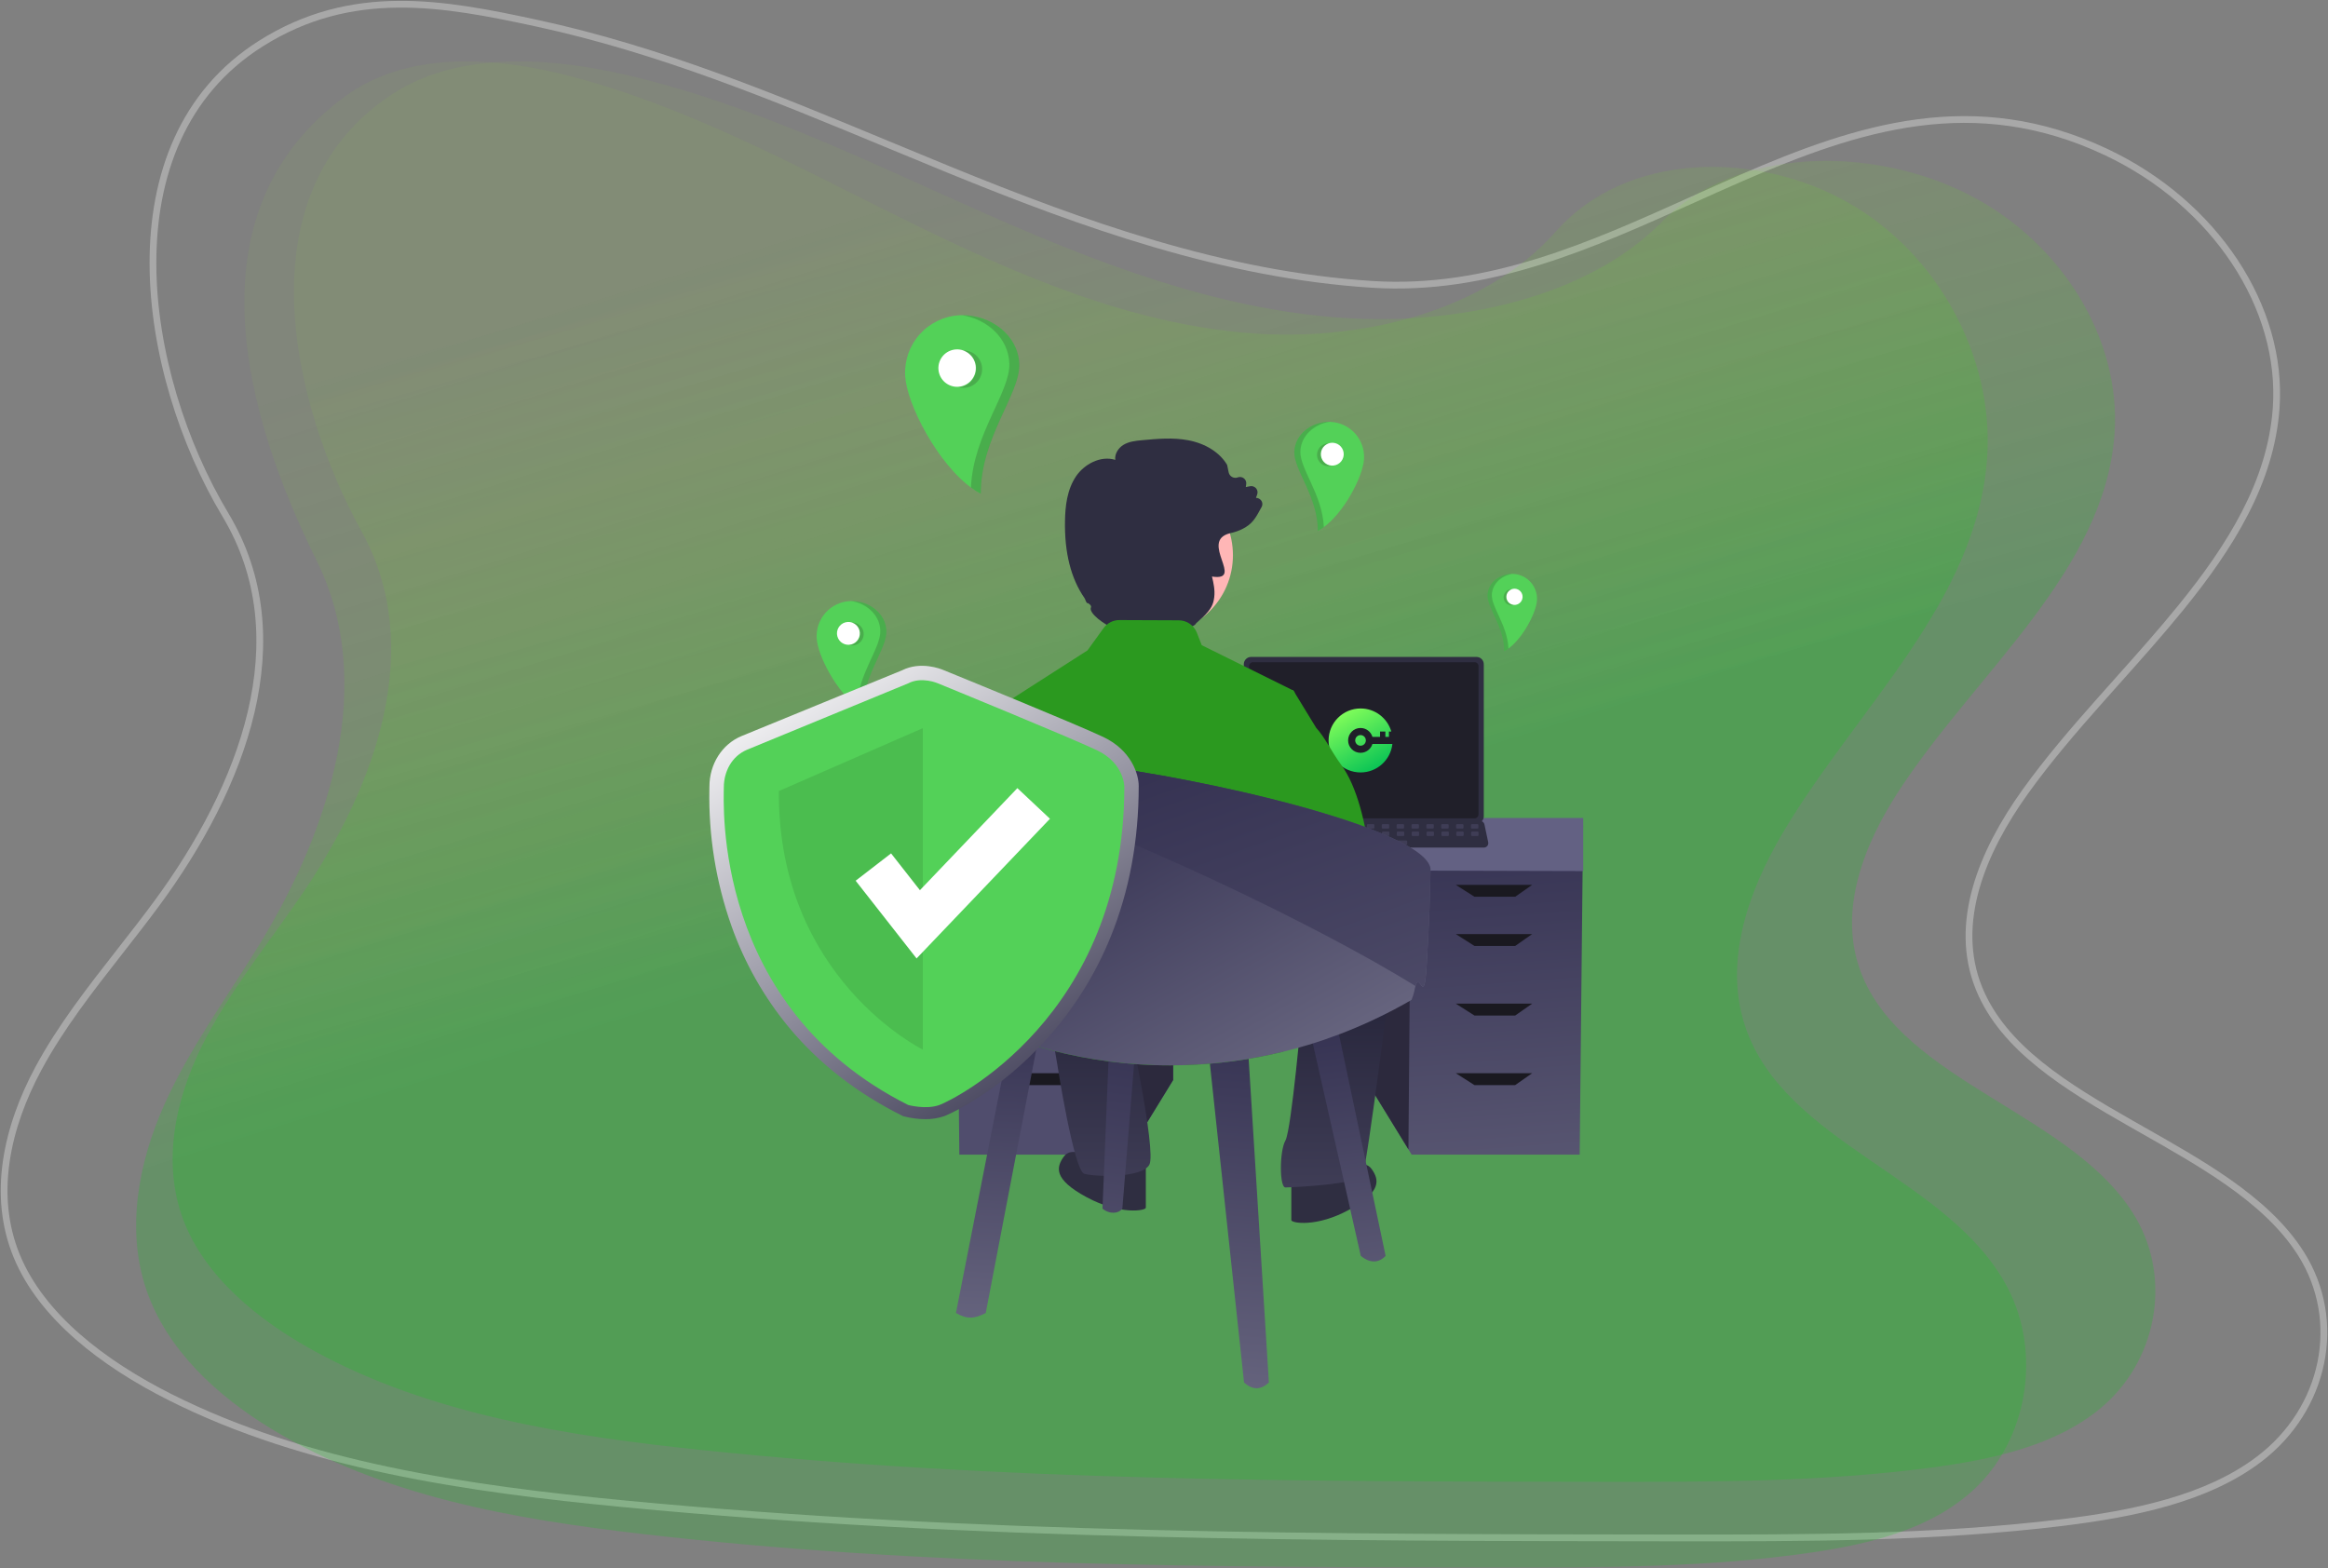 <?xml version="1.0" encoding="UTF-8"?> <svg xmlns="http://www.w3.org/2000/svg" width="1128" height="760" viewBox="0 0 1128 760" fill="none"><rect x="0" y="0" width="1128" height="760" fill="#808080" stroke="none"/> <path opacity="0.32" fill-rule="evenodd" clip-rule="evenodd" d="M125.413 19.804C170.319 -8.606 215.378 -0.093 260.435 9.635C320.172 22.526 375.782 45.614 431.022 68.548C440.778 72.599 450.523 76.645 460.277 80.629C525.32 107.196 593.32 131.651 665.095 136.174C720.863 139.697 770.419 117.369 819.312 95.339C827.283 91.748 835.236 88.164 843.196 84.702C899.829 60.068 956.647 41.702 1021.28 72.237C1074.35 97.312 1108.16 148.196 1104.5 198.11C1101.82 234.393 1082.1 265.826 1057.77 295.728C1048.12 307.594 1037.7 319.266 1027.3 330.918C1024.59 333.952 1021.88 336.985 1019.19 340.019C1006.14 354.727 993.425 369.495 982.505 384.775C962.094 413.327 947.799 447.35 960.463 478.425C966.233 492.569 976.563 504.238 989.483 514.654C1002.41 525.077 1017.84 534.172 1033.71 543.215C1035.65 544.322 1037.6 545.428 1039.56 546.536C1053.52 554.455 1067.61 562.452 1080.31 571.332C1094.78 581.46 1107.55 592.812 1116.32 606.664C1137.32 639.865 1128.36 683.559 1095.59 708.402C1069.89 727.942 1033.92 735.176 999.508 739.409L999.507 739.409C937.474 746.988 874.31 746.935 811.54 746.883L811.08 746.882C641.481 746.712 471.423 746.542 302.583 730.368C226.262 723.054 147.808 711.794 81.658 678.485C49.08 662.095 18.875 639.087 6.58 609.24L6.58 609.239C-5.877 578.907 1.791 545.623 17.135 517.063C27.993 496.853 42.58 478.211 57.066 459.7C62.992 452.127 68.901 444.575 74.531 436.947C116.066 380.66 143.354 309.514 107.846 250.372L107.845 250.371C87.287 216.069 72.552 170.649 72.472 127.725C72.393 84.776 87.006 44.103 125.413 19.804ZM259.744 12.836C214.606 3.09 170.817 -5.047 127.164 22.571C90.004 46.081 75.668 85.492 75.747 127.719C75.825 169.97 90.354 214.817 110.653 248.687C147.266 309.671 118.838 382.418 77.165 438.892C71.412 446.688 65.427 454.334 59.461 461.959C45.048 480.376 30.737 498.663 20.019 518.613C4.908 546.741 -2.323 578.94 9.608 607.993C21.444 636.729 50.765 659.278 83.13 675.56C148.684 708.569 226.592 719.797 302.895 727.109C471.581 743.268 641.509 743.438 811.16 743.608L811.484 743.608C874.308 743.661 937.29 743.712 999.11 736.159L999.308 737.784L999.108 736.159C999.109 736.159 999.109 736.159 999.11 736.159C1033.5 731.928 1068.67 724.754 1093.61 705.795L1093.61 705.793C1125.13 681.897 1133.57 640.068 1113.55 608.415C1105.11 595.08 1092.73 584.022 1078.43 574.015C1065.87 565.231 1051.92 557.317 1037.95 549.389C1036 548.28 1034.04 547.172 1032.09 546.06C1016.23 537.022 1000.59 527.811 987.428 517.203C974.261 506.588 963.484 494.5 957.432 479.662C944.086 446.915 959.307 411.595 979.841 382.871C990.869 367.441 1003.68 352.564 1016.74 337.846C1019.45 334.794 1022.16 331.75 1024.88 328.71C1035.28 317.064 1045.63 305.464 1055.23 293.661C1079.46 263.882 1098.64 233.109 1101.24 197.87C1104.77 149.593 1072.01 99.828 1019.88 75.197C956.631 45.316 901.013 63.124 844.502 87.704C836.618 91.134 828.713 94.698 820.767 98.28C771.918 120.304 721.535 143.02 664.889 139.442C592.543 134.883 524.121 110.243 459.038 83.66C449.25 79.662 439.483 75.607 429.714 71.552C374.465 48.616 319.166 25.659 259.744 12.836Z" fill="white"></path> <path opacity="0.2" d="M606.142 161.499C547.43 157.029 491.853 132.86 438.842 106.695C385.831 80.531 333.362 51.777 276.24 36.882C239.496 27.295 197.336 24.614 167.223 46.68C90.248 103.028 119.085 202.43 153.34 271.495C182.721 330.631 160.024 401.466 126.125 456.976C110.22 483.018 91.87 507.754 79.463 535.66C67.056 563.566 60.986 595.803 70.922 625.037C80.752 653.876 105.002 676.303 131.459 692.386C185.114 725.033 248.813 736.103 310.989 743.304C448.59 759.231 587.195 759.388 725.498 759.556C776.671 759.607 828.07 759.66 878.533 752.21C906.563 748.042 935.547 740.95 956.171 721.997C982.364 698.004 989.454 655.903 972.744 623.976C944.701 570.441 864.912 554.534 845.648 497.465C835.052 466.047 847.077 431.911 863.757 403.715C899.523 343.243 958.608 291.17 962.913 220.751C965.843 172.414 938.721 122.868 895.868 98.398C850.949 72.756 788.035 73.539 753.907 112.11C718.804 151.869 657.984 165.457 606.142 161.499Z" fill="url(#paint0_linear_8_596)"></path> <path opacity="0.2" d="M650.32 154.008C588.729 149.792 530.427 126.997 474.817 102.321C419.206 77.644 364.165 50.525 304.242 36.477C265.696 27.435 221.469 24.907 189.879 45.718C117.315 93.476 140.895 195.357 175.315 257.749C206.137 313.522 182.327 380.33 146.766 432.683C130.081 457.245 110.831 480.574 97.816 506.893C84.8 533.212 78.433 563.616 88.856 591.188C99.168 618.387 124.607 639.538 152.361 654.707C208.647 685.498 275.47 695.939 340.695 702.73C485.043 717.751 630.444 717.899 775.529 718.057C829.211 718.106 883.13 718.155 936.068 711.129C965.473 707.199 995.877 700.509 1017.51 682.635C1044.99 660.005 1052.43 620.299 1034.9 590.187C1005.48 539.697 921.779 524.694 901.571 470.87C890.455 441.238 903.069 409.043 920.567 382.45C958.087 325.417 1020.07 276.305 1024.59 209.891C1027.66 164.302 999.207 117.573 954.253 94.495C907.131 70.311 841.132 71.05 805.331 107.427C768.507 144.925 704.704 157.741 650.32 154.008Z" fill="url(#paint1_linear_8_596)"></path> <path d="M661.806 400.01V523.347L682.437 556.969L684.007 559.526H765.409L767.054 400.01H661.806Z" fill="url(#paint2_linear_8_596)"></path> <path d="M661.806 400.01V523.347L682.437 556.969L683.703 400.01H661.806Z" fill="#2C293D"></path> <path d="M714.43 434.544H734.164L742.386 428.788H705.385L714.43 434.544Z" fill="#1A1920"></path> <path d="M714.43 458.389H734.164L742.386 452.634H705.385L714.43 458.389Z" fill="#1A1920"></path> <path d="M714.43 492.101H734.164L742.386 486.346H705.385L714.43 492.101Z" fill="#1A1920"></path> <path d="M714.43 525.814H734.164L742.386 520.058H705.385L714.43 525.814Z" fill="#1A1920"></path> <path d="M653.807 566.495C653.807 566.495 661.015 561.399 664.619 566.495C668.223 571.591 669.665 577.415 653.807 586.151C637.949 594.887 625.695 592.703 625.695 591.247V570.135L653.807 566.495Z" fill="#2F2E41"></path> <path d="M425.792 396.358C433.261 405.208 441.34 413.525 449.97 421.249L767.131 422.108V396.358H425.792Z" fill="#636183"></path> <path d="M568.441 400.01V523.347L547.811 556.969L546.24 559.526H464.838L463.194 400.01H568.441Z" fill="#504D6D"></path> <path d="M568.441 400.01V523.347L547.811 556.969L546.545 400.01H568.441Z" fill="#2C293D"></path> <path opacity="0.1" d="M515.817 434.544H496.083L487.861 428.788H524.862L515.817 434.544Z" fill="black"></path> <path opacity="0.1" d="M515.817 458.389H496.083L487.861 452.634H524.862L515.817 458.389Z" fill="black"></path> <path opacity="0.1" d="M515.817 492.101H496.083L487.861 486.346H524.862L515.817 492.101Z" fill="black"></path> <path d="M515.817 525.814H496.083L487.861 520.058H524.862L515.817 525.814Z" fill="#1A1920"></path> <path d="M526.495 560.476C526.495 560.476 519.136 555.38 515.457 560.476C511.778 565.572 510.306 571.396 526.495 580.132C542.683 588.868 555.192 586.684 555.192 585.228V564.116L526.495 560.476Z" fill="#2F2E41"></path> <path d="M528.327 423.616C528.327 423.616 507.081 415.55 503.418 430.949C499.755 446.348 512.21 515.278 512.21 515.278C512.21 515.278 520.268 567.342 525.397 568.808C530.525 570.275 553.236 571.008 556.899 564.408C560.562 557.809 545.91 490.346 545.91 490.346L630.892 488.879C630.892 488.879 625.764 547.543 622.834 552.676C619.903 557.809 619.903 575.408 622.834 575.408C625.764 575.408 657.999 573.941 660.196 569.542C662.394 565.142 674.849 466.147 674.849 466.147C674.849 466.147 685.105 431.682 673.383 433.882C661.662 436.082 528.327 423.616 528.327 423.616Z" fill="url(#paint3_linear_8_596)"></path> <path d="M492.075 489.429L463.193 636.243C468.782 639.463 472.221 639.033 477.634 636.243L505.312 491.836L492.075 489.429Z" fill="url(#paint4_linear_8_596)"></path> <path d="M584.736 501.464L602.787 669.939C607.209 673.854 611.078 673.424 614.821 669.939L603.99 496.65L584.736 501.464Z" fill="url(#paint5_linear_8_596)"></path> <path d="M634.075 496.649L659.346 608.565C663.956 612.379 668.254 611.949 671.379 608.565L647.312 494.242L634.075 496.649Z" fill="url(#paint6_linear_8_596)"></path> <path d="M537.804 496.65L534.193 585.701C537.996 588.735 542.295 587.875 543.82 585.701L551.041 496.65H537.804Z" fill="url(#paint7_linear_8_596)"></path> <path d="M602.668 321.867V395.555C602.669 396.494 603.042 397.394 603.706 398.058C604.37 398.722 605.27 399.096 606.209 399.097H715.407C716.346 399.096 717.247 398.723 717.911 398.058C718.575 397.394 718.948 396.494 718.949 395.555V321.867C718.947 320.929 718.573 320.03 717.909 319.367C717.245 318.704 716.346 318.331 715.407 318.33H606.209C605.271 318.331 604.372 318.704 603.708 319.367C603.044 320.03 602.67 320.929 602.668 321.867Z" fill="#2F2E41"></path> <path opacity="0.7" d="M605.23 322.785V394.647C605.231 395.148 605.431 395.629 605.785 395.984C606.14 396.339 606.621 396.539 607.123 396.539H714.499C715 396.539 715.481 396.339 715.836 395.984C716.191 395.629 716.39 395.148 716.391 394.647V322.785C716.391 322.282 716.192 321.8 715.837 321.445C715.482 321.089 715.001 320.889 714.499 320.888H607.123C606.62 320.889 606.139 321.089 605.784 321.445C605.429 321.8 605.23 322.282 605.23 322.785Z" fill="#1A1920"></path> <path d="M600.385 409.926C600.585 410.177 600.839 410.379 601.128 410.518C601.418 410.656 601.735 410.727 602.056 410.726H718.981C719.301 410.725 719.616 410.653 719.905 410.516C720.193 410.378 720.448 410.178 720.649 409.929C720.851 409.681 720.994 409.391 721.069 409.08C721.145 408.769 721.15 408.446 721.084 408.133L719.269 399.511C719.194 399.16 719.032 398.833 718.798 398.56C718.564 398.287 718.265 398.076 717.929 397.948C717.686 397.853 717.427 397.804 717.166 397.804H603.863C603.602 397.804 603.343 397.853 603.1 397.948C602.764 398.076 602.465 398.287 602.231 398.56C601.997 398.833 601.836 399.16 601.76 399.511L599.945 408.133C599.881 408.445 599.887 408.769 599.963 409.079C600.039 409.389 600.183 409.679 600.385 409.926Z" fill="#2F2E41"></path> <path d="M713.153 401.517H715.915C716.147 401.517 716.334 401.329 716.334 401.098V399.776C716.334 399.544 716.147 399.357 715.915 399.357H713.153C712.921 399.357 712.733 399.544 712.733 399.776V401.098C712.733 401.329 712.921 401.517 713.153 401.517Z" fill="#3F3D56"></path> <path d="M705.95 401.517H708.712C708.944 401.517 709.132 401.329 709.132 401.098V399.776C709.132 399.544 708.944 399.357 708.712 399.357H705.95C705.719 399.357 705.531 399.544 705.531 399.776V401.098C705.531 401.329 705.719 401.517 705.95 401.517Z" fill="#3F3D56"></path> <path d="M698.748 401.517H701.51C701.742 401.517 701.93 401.329 701.93 401.098V399.776C701.93 399.544 701.742 399.357 701.51 399.357H698.748C698.516 399.357 698.328 399.544 698.328 399.776V401.098C698.328 401.329 698.516 401.517 698.748 401.517Z" fill="#3F3D56"></path> <path d="M691.546 401.517H694.308C694.54 401.517 694.728 401.329 694.728 401.098V399.776C694.728 399.544 694.54 399.357 694.308 399.357H691.546C691.314 399.357 691.126 399.544 691.126 399.776V401.098C691.126 401.329 691.314 401.517 691.546 401.517Z" fill="#3F3D56"></path> <path d="M684.343 401.517H687.105C687.337 401.517 687.525 401.329 687.525 401.098V399.776C687.525 399.544 687.337 399.357 687.105 399.357H684.343C684.112 399.357 683.924 399.544 683.924 399.776V401.098C683.924 401.329 684.112 401.517 684.343 401.517Z" fill="#3F3D56"></path> <path d="M677.141 401.517H679.902C680.134 401.517 680.322 401.329 680.322 401.098V399.776C680.322 399.544 680.134 399.357 679.902 399.357H677.141C676.909 399.357 676.721 399.544 676.721 399.776V401.098C676.721 401.329 676.909 401.517 677.141 401.517Z" fill="#3F3D56"></path> <path d="M669.939 401.517H672.7C672.932 401.517 673.12 401.329 673.12 401.098V399.776C673.12 399.544 672.932 399.357 672.7 399.357H669.939C669.707 399.357 669.519 399.544 669.519 399.776V401.098C669.519 401.329 669.707 401.517 669.939 401.517Z" fill="#3F3D56"></path> <path d="M662.736 401.517H665.498C665.73 401.517 665.917 401.329 665.917 401.098V399.776C665.917 399.544 665.73 399.357 665.498 399.357H662.736C662.504 399.357 662.316 399.544 662.316 399.776V401.098C662.316 401.329 662.504 401.517 662.736 401.517Z" fill="#3F3D56"></path> <path d="M655.534 401.517H658.296C658.527 401.517 658.715 401.329 658.715 401.098V399.776C658.715 399.544 658.527 399.357 658.296 399.357H655.534C655.302 399.357 655.114 399.544 655.114 399.776V401.098C655.114 401.329 655.302 401.517 655.534 401.517Z" fill="#3F3D56"></path> <path d="M648.331 401.517H651.093C651.325 401.517 651.513 401.329 651.513 401.098V399.776C651.513 399.544 651.325 399.357 651.093 399.357H648.331C648.099 399.357 647.911 399.544 647.911 399.776V401.098C647.911 401.329 648.099 401.517 648.331 401.517Z" fill="#3F3D56"></path> <path d="M641.129 401.517H643.89C644.122 401.517 644.31 401.329 644.31 401.098V399.776C644.31 399.544 644.122 399.357 643.89 399.357H641.129C640.897 399.357 640.709 399.544 640.709 399.776V401.098C640.709 401.329 640.897 401.517 641.129 401.517Z" fill="#3F3D56"></path> <path d="M713.239 405.118H716.001C716.232 405.118 716.42 404.931 716.42 404.699V403.377C716.42 403.146 716.232 402.958 716.001 402.958H713.239C713.007 402.958 712.819 403.146 712.819 403.377V404.699C712.819 404.931 713.007 405.118 713.239 405.118Z" fill="#3F3D56"></path> <path d="M706.036 405.118H708.798C709.03 405.118 709.218 404.931 709.218 404.699V403.377C709.218 403.146 709.03 402.958 708.798 402.958H706.036C705.804 402.958 705.617 403.146 705.617 403.377V404.699C705.617 404.931 705.804 405.118 706.036 405.118Z" fill="#3F3D56"></path> <path d="M698.834 405.118H701.596C701.828 405.118 702.016 404.931 702.016 404.699V403.377C702.016 403.146 701.828 402.958 701.596 402.958H698.834C698.602 402.958 698.414 403.146 698.414 403.377V404.699C698.414 404.931 698.602 405.118 698.834 405.118Z" fill="#3F3D56"></path> <path d="M691.631 405.118H694.393C694.625 405.118 694.813 404.931 694.813 404.699V403.377C694.813 403.146 694.625 402.958 694.393 402.958H691.631C691.4 402.958 691.212 403.146 691.212 403.377V404.699C691.212 404.931 691.4 405.118 691.631 405.118Z" fill="#3F3D56"></path> <path d="M684.429 405.118H687.191C687.422 405.118 687.61 404.931 687.61 404.699V403.377C687.61 403.146 687.422 402.958 687.191 402.958H684.429C684.197 402.958 684.009 403.146 684.009 403.377V404.699C684.009 404.931 684.197 405.118 684.429 405.118Z" fill="#3F3D56"></path> <path d="M677.226 405.118H679.988C680.22 405.118 680.408 404.931 680.408 404.699V403.377C680.408 403.146 680.22 402.958 679.988 402.958H677.226C676.994 402.958 676.806 403.146 676.806 403.377V404.699C676.806 404.931 676.994 405.118 677.226 405.118Z" fill="#3F3D56"></path> <path d="M670.024 405.118H672.786C673.018 405.118 673.206 404.931 673.206 404.699V403.377C673.206 403.146 673.018 402.958 672.786 402.958H670.024C669.792 402.958 669.604 403.146 669.604 403.377V404.699C669.604 404.931 669.792 405.118 670.024 405.118Z" fill="#3F3D56"></path> <path d="M662.822 405.118H665.584C665.815 405.118 666.003 404.931 666.003 404.699V403.377C666.003 403.146 665.815 402.958 665.584 402.958H662.822C662.59 402.958 662.402 403.146 662.402 403.377V404.699C662.402 404.931 662.59 405.118 662.822 405.118Z" fill="#3F3D56"></path> <path d="M655.619 405.118H658.381C658.612 405.118 658.8 404.931 658.8 404.699V403.377C658.8 403.146 658.612 402.958 658.381 402.958H655.619C655.387 402.958 655.199 403.146 655.199 403.377V404.699C655.199 404.931 655.387 405.118 655.619 405.118Z" fill="#3F3D56"></path> <path d="M648.417 405.118H651.178C651.41 405.118 651.598 404.931 651.598 404.699V403.377C651.598 403.146 651.41 402.958 651.178 402.958H648.417C648.185 402.958 647.997 403.146 647.997 403.377V404.699C647.997 404.931 648.185 405.118 648.417 405.118Z" fill="#3F3D56"></path> <path d="M641.214 405.118H643.975C644.207 405.118 644.395 404.931 644.395 404.699V403.377C644.395 403.146 644.207 402.958 643.975 402.958H641.214C640.982 402.958 640.794 403.146 640.794 403.377V404.699C640.794 404.931 640.982 405.118 641.214 405.118Z" fill="#3F3D56"></path> <path d="M653.457 409.44H681.428C681.66 409.44 681.848 409.252 681.848 409.02V407.699C681.848 407.467 681.66 407.279 681.428 407.279H653.457C653.226 407.279 653.038 407.467 653.038 407.699V409.02C653.038 409.252 653.226 409.44 653.457 409.44Z" fill="#3F3D56"></path> <path fill-rule="evenodd" clip-rule="evenodd" d="M674.142 354.486H672.983V357.066H671.264V354.486H668.684V357.066H664.996C664.256 354.58 661.953 352.767 659.227 352.767C655.903 352.767 653.208 355.461 653.208 358.785C653.208 362.109 655.903 364.804 659.227 364.804C661.953 364.804 664.256 362.991 664.996 360.505H672.983L674.662 360.505C673.818 368.269 667.24 374.312 659.252 374.312C650.69 374.312 643.75 367.372 643.75 358.811C643.75 350.249 650.69 343.309 659.252 343.309C666.312 343.309 672.27 348.029 674.142 354.486ZM656.647 358.785C656.647 360.21 657.802 361.365 659.227 361.365C660.651 361.365 661.806 360.21 661.806 358.785C661.806 357.361 660.651 356.206 659.227 356.206C657.802 356.206 656.647 357.361 656.647 358.785Z" fill="url(#paint8_linear_8_596)"></path> <path d="M559.093 307.341C580.252 307.341 597.404 290.189 597.404 269.03C597.404 247.872 580.252 230.719 559.093 230.719C537.935 230.719 520.782 247.872 520.782 269.03C520.782 290.189 537.935 307.341 559.093 307.341Z" fill="#FFB6B6"></path> <path d="M610.876 242.27C610.579 241.953 610.221 241.699 609.823 241.523C609.426 241.347 608.997 241.254 608.563 241.247L609.139 239.648C609.327 239.144 609.377 238.6 609.286 238.07C609.194 237.54 608.963 237.044 608.617 236.633C608.27 236.222 607.821 235.91 607.314 235.73C606.808 235.55 606.262 235.507 605.734 235.607L603.636 236.011L603.834 234.61C603.91 234.088 603.848 233.555 603.656 233.064C603.463 232.573 603.146 232.14 602.736 231.809C602.326 231.478 601.836 231.259 601.316 231.174C600.795 231.089 600.261 231.141 599.767 231.325C599.317 231.502 598.834 231.576 598.352 231.542C597.87 231.508 597.401 231.366 596.981 231.127C596.559 230.896 596.193 230.575 595.908 230.188C595.623 229.8 595.426 229.355 595.33 228.883L594.6 225.358L594.522 225.169C590.963 219.236 584.119 214.92 575.744 213.338C568.29 211.92 560.646 212.642 553.278 213.321C550.355 213.596 547.053 213.906 544.302 215.591C541.963 217.035 539.985 219.924 540.39 222.839C533.124 220.612 525.335 225.057 521.474 230.663C516.9 237.335 516.152 245.692 516.032 252.227C515.705 267.686 518.895 280.334 525.489 289.826C525.971 290.513 526.091 291.949 527.046 292.431L526.848 292.113C527.914 292.646 528.997 293.506 528.593 294.426C527.432 297.074 535.145 302.929 540.579 304.863C550.492 308.397 563.673 308.096 572.941 306.824L573.268 304.631C576.613 304.176 578.969 303.307 579.631 301.949C580.8 300.951 581.797 300.057 582.666 299.232L582.674 299.223C582.691 299.206 582.726 299.18 582.743 299.163C586.93 295.148 587.902 292.861 588.34 289.379C588.762 285.965 588.014 282.5 587.248 279.379C603.361 281.873 580.903 262.218 595.915 258.417C596.087 258.364 596.262 258.321 596.44 258.288C596.878 258.185 597.317 258.082 597.738 257.962C599.769 257.41 601.713 256.58 603.516 255.494C607.711 252.94 609.096 249.553 611.262 245.735C611.575 245.192 611.706 244.563 611.637 243.94C611.567 243.316 611.3 242.732 610.876 242.27Z" fill="#2F2E41"></path> <path d="M651.993 396.306H654.755C654.986 396.306 655.174 396.118 655.174 395.886V394.565C655.174 394.333 654.986 394.145 654.755 394.145H651.993C651.761 394.145 651.573 394.333 651.573 394.565V395.886C651.573 396.118 651.761 396.306 651.993 396.306Z" fill="#3F3D56"></path> <path d="M644.79 396.306H647.552C647.784 396.306 647.972 396.118 647.972 395.886V394.565C647.972 394.333 647.784 394.145 647.552 394.145H644.79C644.558 394.145 644.37 394.333 644.37 394.565V395.886C644.37 396.118 644.558 396.306 644.79 396.306Z" fill="#3F3D56"></path> <path d="M652.078 399.907H654.84C655.071 399.907 655.259 399.719 655.259 399.487V398.166C655.259 397.934 655.071 397.746 654.84 397.746H652.078C651.846 397.746 651.658 397.934 651.658 398.166V399.487C651.658 399.719 651.846 399.907 652.078 399.907Z" fill="#3F3D56"></path> <path d="M644.875 399.907H647.637C647.869 399.907 648.057 399.719 648.057 399.487V398.166C648.057 397.934 647.869 397.746 647.637 397.746H644.875C644.643 397.746 644.455 397.934 644.455 398.166V399.487C644.455 399.719 644.643 399.907 644.875 399.907Z" fill="#3F3D56"></path> <path d="M475.35 348.237L475.536 348.825L475.546 348.845L481.156 365.901L487.61 385.557L499.753 422.495L499.87 428.233V428.252L500.773 474.41L498.272 480.668L501.087 490.927C501.087 490.927 499.792 475.419 492.848 484.325C488.915 489.386 484.315 494.565 480.538 499.42C486.041 501.646 491.632 503.66 497.311 505.462C498.537 505.854 499.772 506.227 501.008 506.599C501.273 506.678 501.538 506.756 501.803 506.835C520.628 512.402 540.089 515.53 559.711 516.143C560.731 516.172 561.731 516.192 562.702 516.212C563.046 516.221 563.379 516.231 563.712 516.231C564.811 516.241 565.9 516.251 566.998 516.251C569.215 516.251 571.422 516.218 573.619 516.153C589.88 515.694 606.047 513.508 621.846 509.63C621.738 503.108 621.444 495.487 621.022 487.346C620.826 483.354 616.422 479.028 616.157 474.85C615.971 471.711 619.924 468.759 619.718 465.572C618.384 445.945 616.716 453.479 615.48 439.581C615.353 438.218 615.235 436.913 615.127 435.667C614.333 426.742 613.784 421.161 613.784 421.161L619.06 387.901L627.348 335.682L626.711 334.633L625.995 334.28L582.279 312.643L579.906 306.561C579.214 304.809 578.014 303.304 576.46 302.24C574.907 301.175 573.07 300.6 571.186 300.588L542.389 300.47C540.895 300.464 539.42 300.813 538.088 301.491C536.756 302.168 535.604 303.153 534.729 304.364L526.931 315.163L475.35 348.237Z" fill="#2B991F"></path> <path d="M506.393 414.276L499.871 428.233L495.418 437.767L487.758 477.873L483.923 481.943L480.637 467.534L446.247 475.17C445.119 468.902 445.945 475.382 445.249 468.506C445.445 468.31 445.651 468.114 445.857 467.918C446.406 467.408 446.867 466.927 446.857 466.466C446.465 442.75 447.642 402.389 457.47 377.937C459.009 373.944 461.039 370.159 463.512 366.667C463.708 366.402 463.894 366.137 464.081 365.873C468.612 359.527 471.476 353.279 475.537 348.836V348.826C475.562 348.805 475.585 348.782 475.605 348.757C475.62 348.75 475.633 348.74 475.645 348.728L503.539 333.937L504.736 367.56L505.589 391.727L506.393 414.276Z" fill="#2B991F"></path> <path d="M606.977 418.24L615.124 435.673L617.968 441.744L625.626 481.846L629.448 485.906L632.741 471.5L634.289 471.183L662.197 465.403L670.331 491.237C672.164 488.182 672.886 484.588 672.375 481.062C671.865 477.536 670.152 474.295 667.527 471.886C666.971 471.384 666.508 470.894 666.522 470.432C666.985 442.537 665.278 391.602 649.87 370.639C644.976 363.986 642.04 357.359 637.767 352.73C637.754 352.717 637.754 352.704 637.741 352.704L627.345 335.681L626.71 334.637L625.996 334.279L606.977 418.24Z" fill="#2B991F"></path> <path d="M693.12 420.968C693.111 422.472 693.094 424.579 693.025 427.184C693.017 427.545 693.008 427.915 692.999 428.293C692.888 433.082 692.776 437.097 692.595 441.56C692.587 441.869 692.578 442.17 692.561 442.48C692.32 448.705 691.942 455.953 691.288 467.431C690.076 488.634 687.961 470.346 685.837 477.783C685.734 478.153 685.622 478.591 685.519 479.107C685.198 480.979 684.655 482.806 683.903 484.549C682.776 485.22 681.616 485.865 680.472 486.51C677.214 488.324 673.903 490.069 670.567 491.729C668.693 492.657 666.81 493.569 664.919 494.446C664.618 494.583 664.325 494.721 664.033 494.85C654.347 499.33 644.364 503.139 634.155 506.251C632.16 506.853 630.174 507.437 628.162 507.979C626.064 508.564 623.967 509.114 621.843 509.63C606.044 513.508 589.878 515.696 573.617 516.156C571.424 516.224 569.215 516.25 566.997 516.25C565.896 516.25 564.813 516.242 563.712 516.233C563.377 516.233 563.041 516.224 562.706 516.216C561.735 516.19 560.729 516.173 559.714 516.147C540.093 515.535 520.631 512.406 501.807 506.835L501.007 506.603C499.769 506.225 498.54 505.855 497.31 505.46C491.635 503.663 486.044 501.651 480.536 499.424C476.331 497.73 472.175 495.913 468.068 493.973C468.031 493.963 467.996 493.945 467.965 493.921C467.106 493.526 466.237 493.113 465.377 492.692C465.266 492.632 465.145 492.571 465.025 492.511C461.818 490.946 458.645 489.307 455.507 487.593C452.867 481.532 449.153 480.371 446.849 475.04C446.178 473.456 445.693 471.8 445.404 470.105C445.404 470.088 445.396 470.071 445.396 470.045C445.636 473.243 444.373 464.37 445.387 470.01C445.379 469.907 445.37 469.795 445.361 469.666C445.336 469.357 445.301 468.979 445.25 468.506C442.301 439.711 442.49 406.781 441.209 379.646C441.123 377.892 441.034 376.212 440.942 374.607C440.916 374.074 440.882 373.55 440.847 373.034C440.908 372.879 440.976 372.716 441.054 372.561C441.07 372.517 441.09 372.473 441.114 372.432C441.139 372.379 441.168 372.327 441.2 372.277C441.217 372.252 441.243 372.217 441.26 372.191C441.273 372.162 441.287 372.133 441.303 372.106C441.38 371.985 441.466 371.856 441.561 371.736C441.604 371.684 441.638 371.641 441.681 371.598C441.711 371.554 441.746 371.514 441.785 371.478C441.811 371.437 441.843 371.399 441.879 371.366C441.914 371.332 441.948 371.289 441.991 371.246C442.009 371.219 442.033 371.195 442.06 371.177C442.128 371.099 442.203 371.027 442.283 370.962C442.59 370.68 442.918 370.421 443.263 370.188C443.384 370.111 443.513 370.033 443.633 369.947C444.5 369.429 445.412 368.992 446.359 368.641C446.685 368.52 447.012 368.408 447.365 368.288C447.494 368.254 447.614 368.211 447.743 368.168C447.932 368.108 448.121 368.047 448.319 368.004C449.299 367.712 450.357 367.463 451.5 367.23C451.638 367.205 451.784 367.179 451.93 367.145C452.137 367.102 452.351 367.067 452.566 367.033C452.859 366.981 453.16 366.93 453.461 366.878C456.014 366.474 458.912 366.173 462.11 365.975C462.411 365.958 462.712 365.941 463.013 365.924C463.365 365.906 463.718 365.889 464.079 365.872C464.38 365.855 464.69 365.846 464.999 365.838C465.3 365.82 465.609 365.812 465.928 365.803C466.796 365.777 467.69 365.752 468.602 365.734C471.198 365.683 473.932 365.7 476.804 365.76C478.137 365.795 479.495 365.829 480.888 365.889C480.983 365.889 481.069 365.898 481.155 365.898C482.367 365.941 483.588 365.992 484.843 366.061C485.72 366.104 486.606 366.147 487.491 366.199C488.325 366.25 489.168 366.302 490.019 366.362C490.681 366.397 491.343 366.448 492.014 366.491C492.581 366.534 493.149 366.577 493.716 366.611L494.49 366.663C494.911 366.697 495.333 366.723 495.762 366.766C496.708 366.844 497.654 366.921 498.617 366.998C499.571 367.084 500.543 367.17 501.515 367.256C502.486 367.342 503.466 367.437 504.446 367.531C504.55 367.54 504.644 367.549 504.739 367.557C505.633 367.652 506.527 367.738 507.43 367.832C507.636 367.85 507.851 367.867 508.058 367.893C508.918 367.979 509.796 368.08 510.664 368.173C510.931 368.201 511.196 368.229 511.464 368.258C512.144 368.333 512.815 368.397 513.5 368.477C514.403 368.58 515.323 368.675 516.217 368.795C516.913 368.873 517.61 368.95 518.306 369.036C519.398 369.165 520.507 369.303 521.616 369.449C522.038 369.5 522.459 369.552 522.88 369.612C526.044 370.008 529.243 370.446 532.493 370.902C537.419 371.598 542.423 372.355 547.462 373.172C552.509 373.989 557.585 374.851 562.689 375.76C563.979 375.992 565.268 376.224 566.567 376.465C567.151 376.576 567.736 376.688 568.32 376.8C569.318 376.981 570.315 377.17 571.313 377.359C572.31 377.548 573.307 377.737 574.305 377.935C575.491 378.167 576.686 378.399 577.873 378.631C585.688 380.179 593.461 381.83 601.044 383.558C602.291 383.842 603.538 384.134 604.776 384.418C607.252 384.994 609.705 385.578 612.136 386.172C612.806 386.327 613.468 386.49 614.13 386.653C615.781 387.066 617.432 387.479 619.057 387.9L619.341 387.977C620.536 388.27 621.705 388.571 622.874 388.88C625.634 389.602 628.348 390.333 631.017 391.073C632.788 391.563 634.539 392.058 636.27 392.56C638.858 393.308 641.394 394.065 643.862 394.83C644.472 395.019 645.083 395.208 645.685 395.389C647.49 395.948 649.27 396.515 650.998 397.083C652.374 397.53 653.715 397.985 655.039 398.441C656.363 398.897 657.662 399.352 658.934 399.808C659.751 400.1 660.559 400.41 661.367 400.702C662.528 401.132 663.672 401.562 664.789 401.992C665.133 402.121 665.469 402.258 665.804 402.387C666.019 402.482 666.225 402.559 666.432 402.645C666.836 402.809 667.248 402.964 667.644 403.127C668.048 403.282 668.444 403.445 668.839 403.617C669.226 403.772 669.622 403.935 670 404.098C670.387 404.253 670.765 404.417 671.143 404.589C671.461 404.718 671.771 404.855 672.072 404.993C672.682 405.259 673.293 405.526 673.886 405.801C674.178 405.938 674.471 406.067 674.763 406.205L675.434 406.514C675.528 406.566 675.623 406.609 675.717 406.652C675.932 406.755 676.156 406.867 676.371 406.97C676.87 407.202 677.36 407.452 677.841 407.684C678.486 408.011 679.114 408.337 679.715 408.655C680.326 408.982 680.919 409.309 681.487 409.627C681.581 409.679 681.667 409.73 681.762 409.782C681.891 409.85 682.02 409.928 682.149 409.997C682.587 410.246 683.009 410.504 683.43 410.753C684.255 411.261 685.038 411.759 685.768 412.258C685.932 412.37 686.087 412.481 686.25 412.585C686.792 412.971 687.307 413.35 687.789 413.737C687.789 413.745 687.789 413.745 687.798 413.745C687.961 413.866 688.116 413.995 688.27 414.115C688.399 414.235 688.537 414.339 688.666 414.459C689.113 414.846 689.526 415.215 689.904 415.594C690.031 415.711 690.151 415.834 690.265 415.964C690.315 416.005 690.361 416.051 690.403 416.101C690.575 416.273 690.729 416.445 690.876 416.617C690.898 416.641 690.918 416.667 690.936 416.694C691.142 416.935 691.331 417.176 691.512 417.417C691.598 417.537 691.692 417.657 691.77 417.778C691.873 417.924 691.976 418.079 692.062 418.225C692.14 418.345 692.208 418.474 692.277 418.595C692.46 418.904 692.615 419.23 692.741 419.566C692.838 419.794 692.916 420.03 692.974 420.271C693.039 420.5 693.088 420.732 693.12 420.968Z" fill="url(#paint9_linear_8_596)"></path> <path d="M693.12 420.968C693.111 422.472 693.094 424.579 693.025 427.184C693.017 427.545 692.999 427.915 692.991 428.293C692.905 431.947 692.776 436.461 692.595 441.56C692.587 441.869 692.578 442.17 692.561 442.48C692.32 448.705 691.942 455.953 691.289 467.431C690.076 488.634 687.961 470.346 685.837 477.783C679.939 474.155 673.474 470.354 666.561 466.451C665.314 465.746 664.056 465.038 662.786 464.327C648.961 456.615 633.519 448.533 617.398 440.528C616.761 440.21 616.117 439.892 615.48 439.582C578.552 421.329 538.245 403.574 505.59 391.726C499.288 389.439 493.269 387.376 487.612 385.561C475.695 381.753 465.395 379.087 457.467 377.935C449.213 376.731 443.513 377.161 441.209 379.646C441.123 377.892 441.034 376.213 440.942 374.608C440.908 374.075 440.873 373.55 440.839 373.034C440.892 372.893 440.961 372.758 441.028 372.621C441.037 372.601 441.044 372.581 441.054 372.561C441.07 372.517 441.09 372.474 441.114 372.432C441.139 372.379 441.168 372.327 441.2 372.278C441.228 372.217 441.263 372.159 441.303 372.106C441.381 371.985 441.467 371.856 441.561 371.736C441.631 371.646 441.705 371.56 441.785 371.478C441.811 371.437 441.843 371.399 441.879 371.366C441.914 371.332 441.948 371.289 441.991 371.246C442.009 371.219 442.033 371.195 442.06 371.177C442.128 371.099 442.203 371.027 442.283 370.962C442.59 370.68 442.918 370.421 443.263 370.188C443.384 370.111 443.513 370.033 443.633 369.947C444.5 369.429 445.412 368.992 446.359 368.641C446.685 368.52 447.012 368.408 447.365 368.288C447.494 368.254 447.614 368.211 447.743 368.168C447.932 368.108 448.121 368.047 448.319 368.004C449.299 367.712 450.357 367.463 451.5 367.231C451.844 367.162 452.205 367.093 452.566 367.033C452.859 366.981 453.16 366.93 453.461 366.878C456.014 366.474 458.912 366.173 462.11 365.975C462.411 365.958 462.712 365.941 463.013 365.924C463.365 365.906 463.718 365.889 464.079 365.872C464.38 365.855 464.69 365.846 464.999 365.838C465.3 365.821 465.61 365.812 465.928 365.803C466.796 365.778 467.69 365.752 468.602 365.735C471.198 365.692 473.932 365.709 476.804 365.769C478.137 365.795 479.495 365.838 480.888 365.898C480.974 365.898 481.069 365.907 481.155 365.907C482.367 365.941 483.596 366.001 484.843 366.061C485.72 366.104 486.606 366.147 487.491 366.199C488.325 366.25 489.168 366.302 490.019 366.362C490.681 366.397 491.343 366.448 492.014 366.491C492.581 366.534 493.149 366.577 493.716 366.611C494.395 366.663 495.075 366.715 495.763 366.766C496.708 366.844 497.654 366.921 498.617 366.998C499.571 367.084 500.543 367.17 501.515 367.256C502.486 367.342 503.466 367.437 504.446 367.531C504.55 367.54 504.644 367.549 504.739 367.557C505.633 367.652 506.527 367.738 507.43 367.832C512.434 368.34 517.584 368.933 522.88 369.612C526.044 370.016 529.249 370.449 532.493 370.91C537.42 371.607 542.424 372.364 547.462 373.172C552.509 373.989 557.585 374.851 562.689 375.76C563.979 375.992 565.268 376.224 566.567 376.465C568.149 376.757 569.731 377.055 571.313 377.359C572.31 377.548 573.307 377.737 574.305 377.935C575.491 378.167 576.686 378.399 577.873 378.631C585.688 380.179 593.461 381.83 601.044 383.558C602.291 383.842 603.538 384.134 604.776 384.418C607.252 384.994 609.705 385.579 612.136 386.172C612.806 386.335 613.468 386.499 614.13 386.662C615.79 387.075 617.432 387.487 619.057 387.9V387.909C619.152 387.926 619.246 387.952 619.341 387.977C620.527 388.278 621.705 388.579 622.875 388.889C625.635 389.611 628.349 390.339 631.017 391.073C632.788 391.571 634.542 392.061 636.27 392.56C638.858 393.317 641.395 394.073 643.862 394.83C644.473 395.019 645.083 395.208 645.685 395.389C647.491 395.956 649.262 396.521 650.998 397.083C652.374 397.53 653.715 397.985 655.04 398.441C656.364 398.897 657.662 399.353 658.934 399.808C659.76 400.101 660.568 400.401 661.368 400.694C662.537 401.124 663.672 401.554 664.79 401.992C665.133 402.121 665.469 402.259 665.804 402.388C666.432 402.628 667.042 402.878 667.644 403.127C668.048 403.282 668.444 403.445 668.839 403.617C669.226 403.772 669.622 403.935 670 404.099C670.387 404.253 670.765 404.417 671.143 404.589C671.462 404.718 671.771 404.855 672.072 404.993C672.683 405.259 673.293 405.526 673.886 405.801C674.179 405.939 674.471 406.068 674.763 406.205L675.434 406.515C675.528 406.566 675.623 406.609 675.718 406.652C676.448 406.996 677.153 407.34 677.841 407.684C678.486 408.011 679.114 408.337 679.716 408.655C680.429 409.034 681.108 409.403 681.762 409.782C681.891 409.851 682.02 409.928 682.149 409.997C682.587 410.246 683.009 410.504 683.43 410.753C684.255 411.261 685.038 411.759 685.769 412.258C686.491 412.757 687.161 413.247 687.789 413.737C687.789 413.745 687.789 413.745 687.798 413.745C688.099 413.986 688.391 414.227 688.666 414.459C689.113 414.846 689.526 415.216 689.904 415.594C690.031 415.711 690.152 415.834 690.265 415.964C690.315 416.005 690.361 416.051 690.403 416.101C690.583 416.299 690.764 416.497 690.936 416.695C691.142 416.935 691.331 417.176 691.512 417.417C691.598 417.537 691.693 417.657 691.77 417.778C691.873 417.924 691.976 418.079 692.062 418.225C692.14 418.345 692.209 418.474 692.277 418.595C692.46 418.905 692.615 419.23 692.742 419.566C692.836 419.795 692.913 420.031 692.974 420.271C693.039 420.5 693.088 420.732 693.12 420.968Z" fill="url(#paint10_linear_8_596)"></path> <path d="M462.217 153.041C454.922 154.139 448.363 158.091 443.982 164.025C439.601 169.96 437.756 177.392 438.855 184.687C441.143 199.877 457.489 229.813 475.203 239.272C475.067 212.092 494.398 190.769 493.863 176.403C493.29 161.052 477.407 150.753 462.217 153.041Z" fill="#53D158"></path> <path d="M466.103 187.131C470.942 185.834 473.814 180.86 472.517 176.021C471.22 171.182 466.246 168.31 461.407 169.607C456.568 170.904 453.696 175.878 454.993 180.717C456.29 185.556 461.264 188.428 466.103 187.131Z" fill="white"></path> <path opacity="0.2" d="M469.323 170.149C470.468 170.477 471.537 171.028 472.469 171.77C473.401 172.511 474.178 173.429 474.756 174.471C475.333 175.513 475.7 176.658 475.835 177.842C475.97 179.025 475.87 180.224 475.542 181.369C475.213 182.514 474.663 183.583 473.921 184.515C473.18 185.448 472.262 186.225 471.22 186.802C470.178 187.38 469.032 187.746 467.849 187.881C466.665 188.016 465.467 187.916 464.322 187.588C466.474 187.496 468.522 186.64 470.101 185.175C471.68 183.71 472.686 181.731 472.94 179.592C473.193 177.453 472.676 175.294 471.483 173.501C470.289 171.708 468.497 170.398 466.426 169.806C467.404 169.764 468.382 169.879 469.323 170.149Z" fill="#231F20"></path> <path opacity="0.2" d="M493.905 176.422C494.44 190.788 475.109 212.111 475.245 239.291C473.576 238.39 471.976 237.366 470.458 236.228C471.555 210.351 489.581 189.976 489.064 176.096C488.601 163.673 478.109 154.56 466.073 152.748C479.997 152.532 493.38 162.354 493.905 176.422Z" fill="#231F20"></path> <path d="M646.485 204.612C650.942 205.284 654.949 207.697 657.625 211.323C660.302 214.949 661.428 219.489 660.757 223.945C659.36 233.225 649.373 251.513 638.552 257.292C638.635 240.687 626.825 227.661 627.153 218.884C627.502 209.507 637.206 203.215 646.485 204.612Z" fill="#53D158"></path> <path d="M644.111 225.438C641.155 224.646 639.401 221.608 640.193 218.651C640.985 215.695 644.024 213.941 646.98 214.733C649.936 215.525 651.69 218.564 650.898 221.52C650.106 224.476 647.067 226.231 644.111 225.438Z" fill="white"></path> <path opacity="0.2" d="M642.144 215.064C641.445 215.265 640.792 215.601 640.222 216.054C639.653 216.507 639.178 217.068 638.825 217.704C638.472 218.341 638.248 219.041 638.166 219.764C638.084 220.487 638.145 221.219 638.345 221.918C638.546 222.618 638.882 223.271 639.335 223.841C639.788 224.41 640.349 224.885 640.985 225.238C641.622 225.59 642.322 225.814 643.045 225.897C643.768 225.979 644.5 225.918 645.199 225.718C643.885 225.661 642.633 225.139 641.669 224.244C640.704 223.349 640.089 222.14 639.935 220.833C639.78 219.526 640.096 218.207 640.825 217.112C641.554 216.017 642.649 215.216 643.914 214.855C643.317 214.829 642.719 214.899 642.144 215.064Z" fill="#231F20"></path> <path opacity="0.2" d="M627.127 218.896C626.8 227.672 638.609 240.699 638.526 257.304C639.546 256.753 640.523 256.127 641.451 255.432C640.78 239.624 629.768 227.177 630.084 218.697C630.367 211.108 636.776 205.54 644.129 204.433C635.623 204.301 627.447 210.302 627.127 218.896Z" fill="#231F20"></path> <path d="M734.486 278.229C737.646 278.705 740.488 280.417 742.386 282.988C744.284 285.56 745.083 288.78 744.607 291.94C743.616 298.521 736.534 311.491 728.859 315.589C728.918 303.813 720.543 294.575 720.775 288.351C721.023 281.7 727.905 277.238 734.486 278.229Z" fill="#53D158"></path> <path d="M732.802 292.999C730.705 292.437 729.461 290.282 730.023 288.185C730.585 286.089 732.74 284.845 734.836 285.406C736.933 285.968 738.177 288.123 737.615 290.22C737.053 292.316 734.898 293.56 732.802 292.999Z" fill="white"></path> <path opacity="0.2" d="M731.407 285.641C730.911 285.783 730.448 286.022 730.044 286.343C729.64 286.665 729.303 287.062 729.053 287.514C728.803 287.965 728.644 288.461 728.586 288.974C728.527 289.487 728.57 290.006 728.713 290.502C728.855 290.998 729.093 291.461 729.415 291.865C729.736 292.269 730.134 292.606 730.585 292.856C731.036 293.106 731.533 293.265 732.045 293.324C732.558 293.382 733.077 293.339 733.574 293.196C732.641 293.156 731.754 292.786 731.07 292.151C730.385 291.517 729.95 290.659 729.84 289.732C729.73 288.806 729.954 287.87 730.471 287.093C730.988 286.317 731.765 285.749 732.662 285.493C732.238 285.474 731.815 285.524 731.407 285.641Z" fill="#231F20"></path> <path opacity="0.2" d="M720.757 288.359C720.525 294.583 728.9 303.821 728.841 315.597C729.564 315.206 730.258 314.763 730.915 314.27C730.44 303.059 722.63 294.231 722.854 288.218C723.055 282.835 727.6 278.887 732.815 278.102C726.782 278.008 720.984 282.264 720.757 288.359Z" fill="#231F20"></path> <path d="M410.143 291.444C405.687 292.115 401.679 294.529 399.003 298.155C396.326 301.78 395.2 306.321 395.871 310.777C397.268 320.057 407.255 338.345 418.076 344.124C417.993 327.519 429.803 314.493 429.476 305.716C429.126 296.338 419.423 290.047 410.143 291.444Z" fill="#53D158"></path> <path d="M412.517 312.27C415.474 311.478 417.228 308.44 416.436 305.483C415.644 302.527 412.605 300.773 409.649 301.565C406.693 302.357 404.938 305.396 405.73 308.352C406.523 311.308 409.561 313.062 412.517 312.27Z" fill="white"></path> <path opacity="0.2" d="M414.484 301.896C415.183 302.096 415.837 302.433 416.406 302.886C416.976 303.339 417.45 303.9 417.803 304.536C418.156 305.173 418.38 305.872 418.462 306.595C418.545 307.318 418.484 308.051 418.283 308.75C418.082 309.45 417.746 310.103 417.293 310.672C416.84 311.242 416.279 311.717 415.643 312.069C415.006 312.422 414.307 312.646 413.583 312.728C412.86 312.811 412.128 312.75 411.429 312.549C412.743 312.493 413.995 311.97 414.96 311.076C415.924 310.181 416.539 308.972 416.693 307.665C416.848 306.358 416.533 305.039 415.803 303.944C415.074 302.848 413.979 302.048 412.714 301.686C413.311 301.66 413.909 301.731 414.484 301.896Z" fill="#231F20"></path> <path opacity="0.2" d="M429.501 305.728C429.828 314.504 418.019 327.531 418.102 344.135C417.082 343.585 416.105 342.959 415.177 342.264C415.848 326.456 426.86 314.008 426.544 305.529C426.261 297.939 419.852 292.372 412.499 291.265C421.005 291.133 429.181 297.134 429.501 305.728Z" fill="#231F20"></path> <path d="M448.317 542.32C444.899 542.309 441.497 541.87 438.189 541.015L437.537 540.835L436.932 540.534C415.066 529.614 396.619 515.19 382.103 497.663C370.087 483.069 360.719 466.499 354.42 448.699C346.887 427.387 343.263 404.899 343.721 382.31C343.73 381.836 343.738 381.47 343.738 381.218C343.738 370.237 349.857 360.602 359.327 356.671C366.575 353.663 432.385 326.739 437.139 324.794C446.094 320.324 455.647 324.055 457.176 324.707C460.605 326.103 521.442 350.889 534.588 357.124C548.137 363.551 551.752 375.096 551.752 380.904C551.752 407.201 547.18 431.778 538.162 453.951C530.88 471.899 520.558 488.468 507.646 502.937C482.735 530.861 457.817 540.76 457.577 540.847C454.599 541.868 451.466 542.366 448.317 542.32ZM442.457 527.862C444.617 528.344 449.591 529.068 452.833 527.89C456.951 526.394 477.807 515.622 497.296 493.776C524.223 463.593 537.886 425.65 537.906 381.001C537.858 380.097 537.213 373.645 528.635 369.577C515.743 363.462 452.509 337.707 451.872 337.447L451.697 337.374C450.372 336.821 446.155 335.655 443.247 337.173L442.665 337.443C441.961 337.732 372.103 366.31 364.653 369.403C359.441 371.566 357.584 376.924 357.584 381.218C357.584 381.531 357.576 381.988 357.565 382.578C356.969 413.128 364.067 488.303 442.457 527.862Z" fill="url(#paint11_linear_8_596)"></path> <path d="M440.044 331.143C440.044 331.143 369.592 360.123 362.044 363.273C354.495 366.423 350.721 373.983 350.721 381.544C350.721 389.104 345.06 487.753 440.044 535.449C440.044 535.449 448.665 537.838 455.205 535.449C461.746 533.06 544.778 492.74 544.778 381.229C544.778 381.229 544.778 369.888 531.568 363.588C518.359 357.288 454.492 331.143 454.492 331.143C454.492 331.143 446.649 327.678 440.044 331.143Z" fill="#53D158"></path> <path opacity="0.1" d="M447.136 352.851V508.613C447.136 508.613 376.773 474.087 377.396 383.319L447.136 352.851Z" fill="black"></path> <path d="M444.109 464.442L414.589 426.783L431.756 413.536L445.734 431.366L492.953 381.911L508.743 396.754L444.109 464.442Z" fill="white"></path> <defs> <linearGradient id="paint0_linear_8_596" x1="169.075" y1="32.784" x2="333.388" y2="555.085" gradientUnits="userSpaceOnUse"> <stop offset="0.258" stop-color="#94FF0C" stop-opacity="0.24"></stop> <stop offset="0.883" stop-color="#00D408"></stop> </linearGradient> <linearGradient id="paint1_linear_8_596" x1="191.822" y1="32.612" x2="333.596" y2="533.868" gradientUnits="userSpaceOnUse"> <stop offset="0.258" stop-color="#94FF0C" stop-opacity="0.24"></stop> <stop offset="0.883" stop-color="#00D408"></stop> </linearGradient> <linearGradient id="paint2_linear_8_596" x1="714.43" y1="400.01" x2="731.941" y2="633.147" gradientUnits="userSpaceOnUse"> <stop stop-color="#353252"></stop> <stop offset="1" stop-color="#66647E"></stop> </linearGradient> <linearGradient id="paint3_linear_8_596" x1="590.873" y1="421.505" x2="590.873" y2="575.408" gradientUnits="userSpaceOnUse"> <stop stop-color="#171629"></stop> <stop offset="1" stop-color="#3F3D56"></stop> </linearGradient> <linearGradient id="paint4_linear_8_596" x1="484.253" y1="489.429" x2="476.95" y2="642.902" gradientUnits="userSpaceOnUse"> <stop stop-color="#353252"></stop> <stop offset="1" stop-color="#66647E"></stop> </linearGradient> <linearGradient id="paint5_linear_8_596" x1="599.778" y1="496.65" x2="585.591" y2="677.093" gradientUnits="userSpaceOnUse"> <stop stop-color="#353252"></stop> <stop offset="1" stop-color="#66647E"></stop> </linearGradient> <linearGradient id="paint6_linear_8_596" x1="652.727" y1="494.242" x2="673.117" y2="654.703" gradientUnits="userSpaceOnUse"> <stop stop-color="#353252"></stop> <stop offset="1" stop-color="#66647E"></stop> </linearGradient> <linearGradient id="paint7_linear_8_596" x1="542.617" y1="496.65" x2="515.451" y2="688.639" gradientUnits="userSpaceOnUse"> <stop stop-color="#353252"></stop> <stop offset="1" stop-color="#66647E"></stop> </linearGradient> <linearGradient id="paint8_linear_8_596" x1="669.468" y1="370.822" x2="653.968" y2="343.348" gradientUnits="userSpaceOnUse"> <stop stop-color="#0BC455"></stop> <stop offset="1" stop-color="#81FD5A"></stop> </linearGradient> <linearGradient id="paint9_linear_8_596" x1="566.984" y1="365.704" x2="646.057" y2="506.043" gradientUnits="userSpaceOnUse"> <stop stop-color="#353252"></stop> <stop offset="1" stop-color="#66647E"></stop> </linearGradient> <linearGradient id="paint10_linear_8_596" x1="566.979" y1="365.711" x2="677.215" y2="670.363" gradientUnits="userSpaceOnUse"> <stop stop-color="#353252"></stop> <stop offset="1" stop-color="#66647E"></stop> </linearGradient> <linearGradient id="paint11_linear_8_596" x1="498.445" y1="542.736" x2="360.018" y2="328.217" gradientUnits="userSpaceOnUse"> <stop stop-color="#3F3D56"></stop> <stop offset="1" stop-color="white"></stop> </linearGradient> </defs> </svg> 